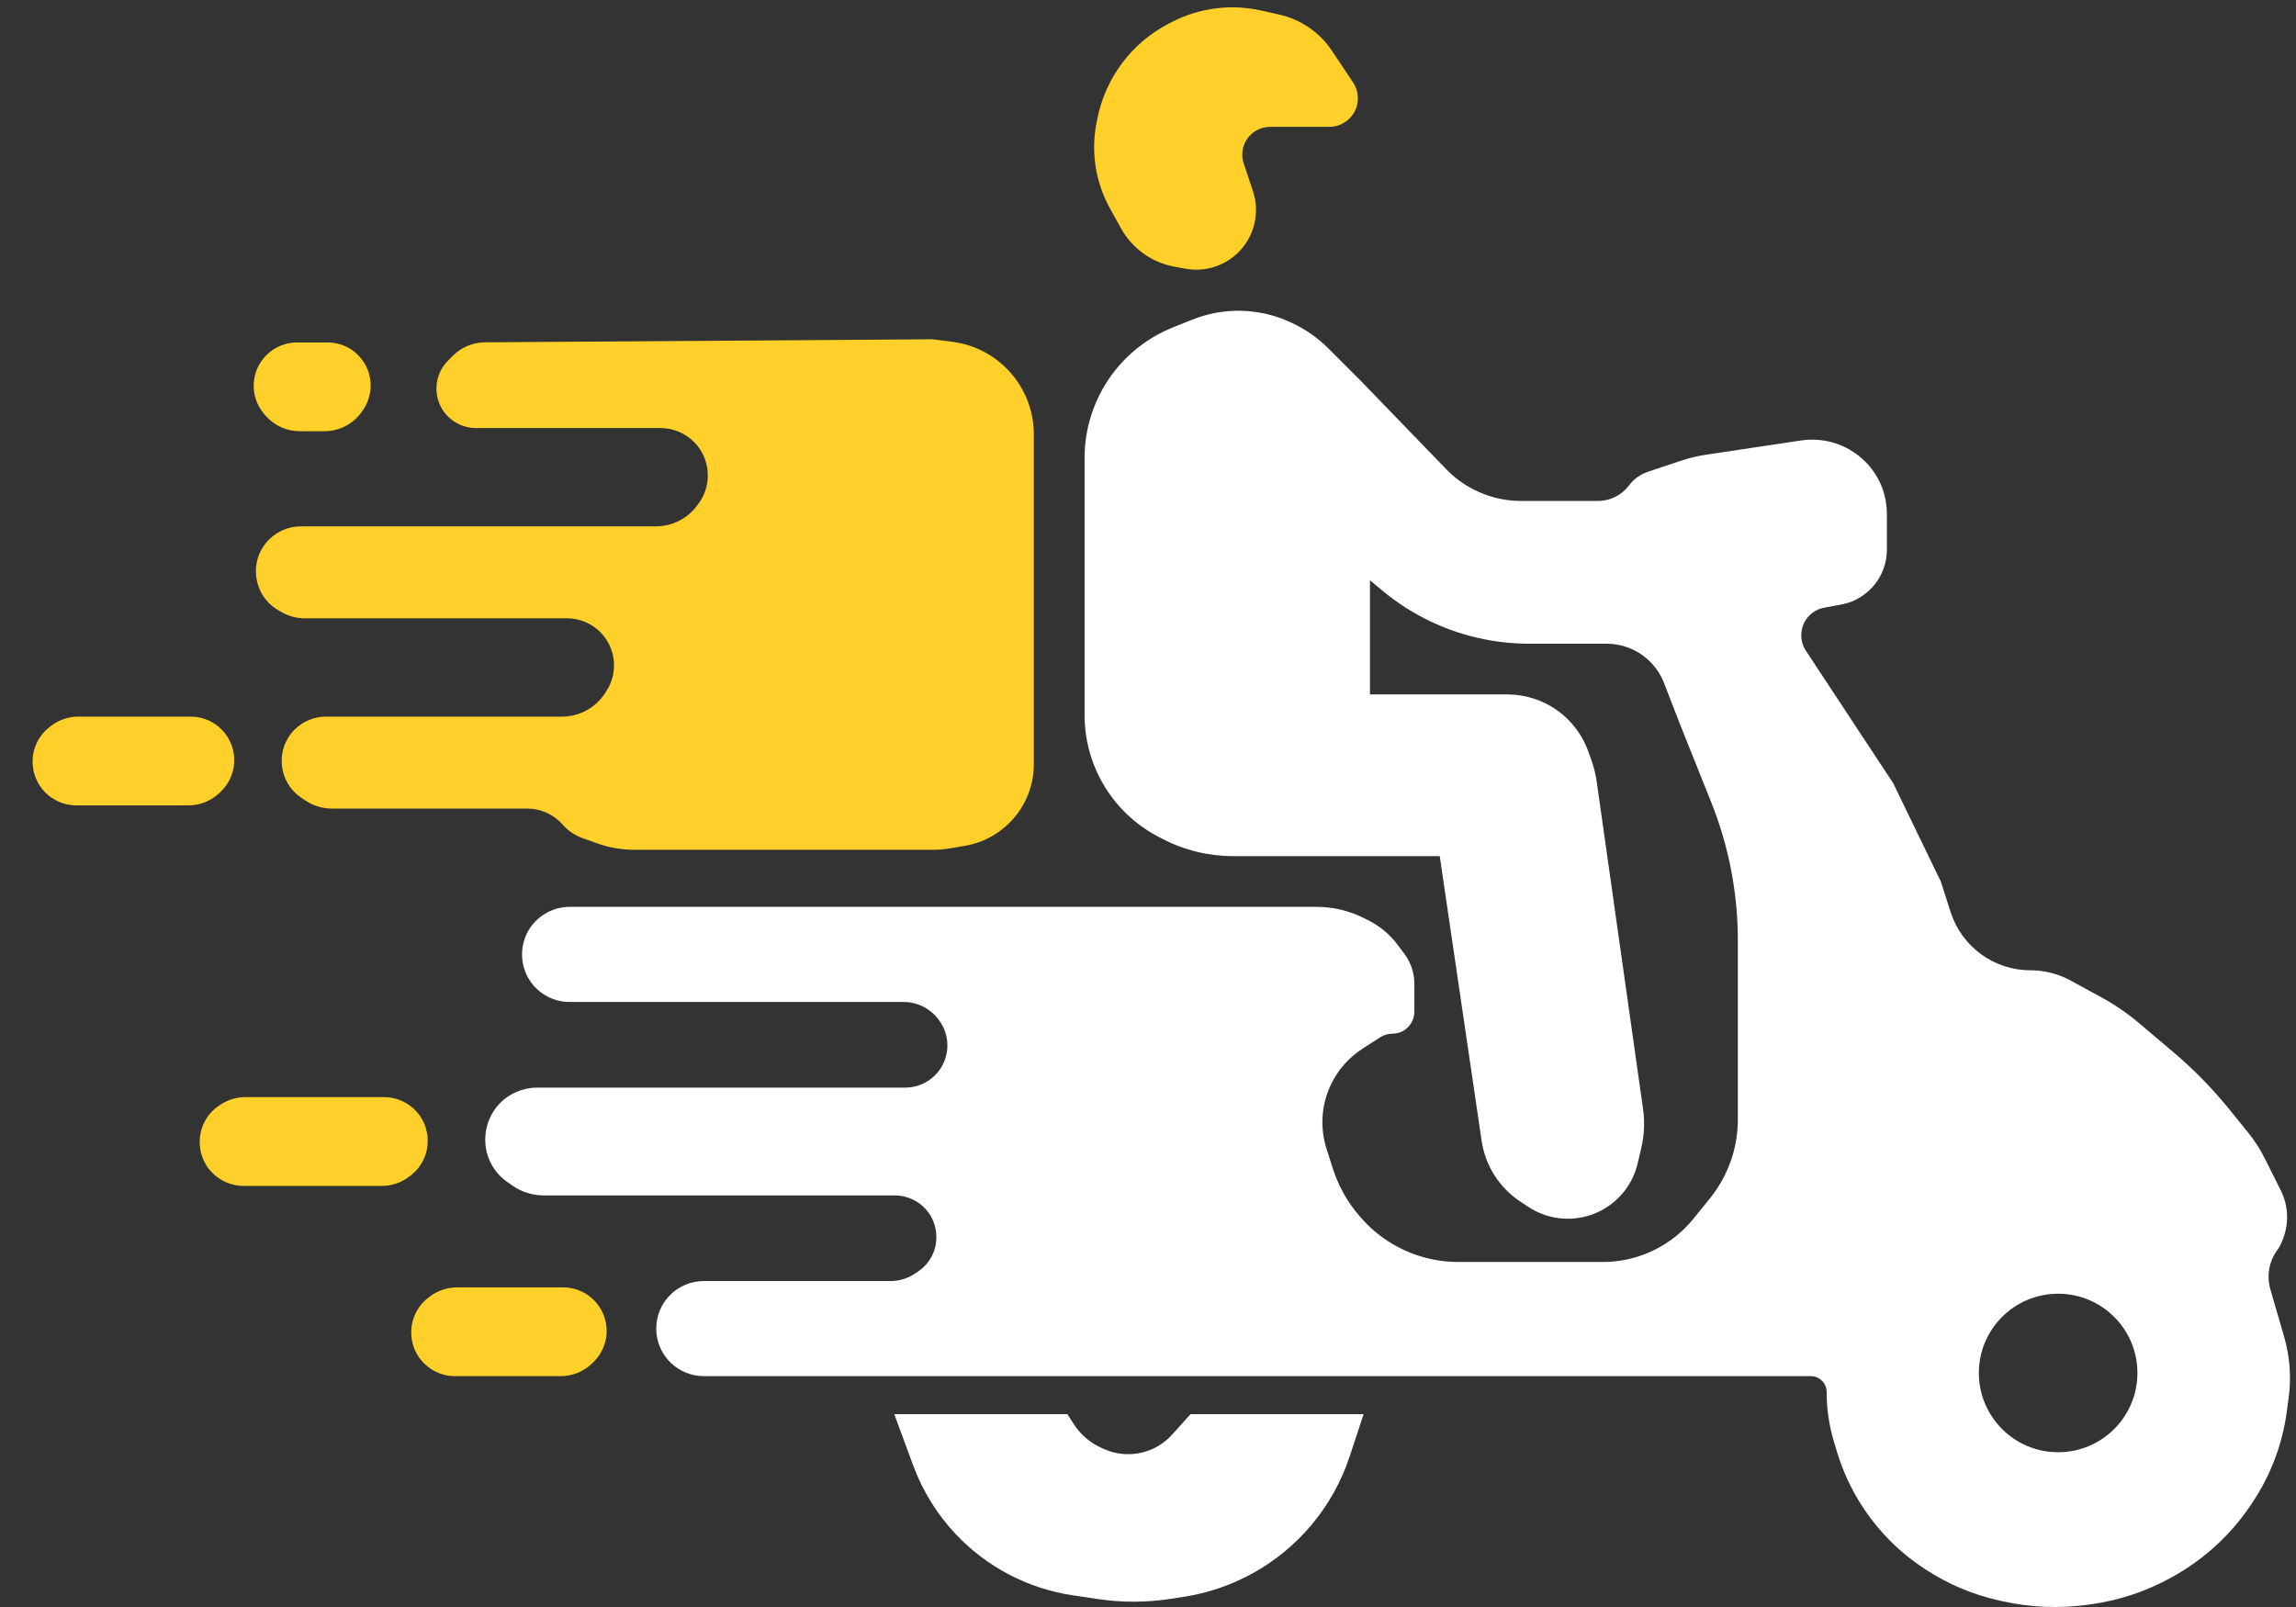 <svg width="80" height="56" viewBox="0 0 80 56" fill="none" xmlns="http://www.w3.org/2000/svg">
<rect x="0" y="0" width="80" height="56" fill="#333333" stroke="none"/>
<path d="M37.191 49.281H31.16L31.818 51.067C32.149 51.965 32.66 52.785 33.318 53.479C34.4 54.618 35.831 55.363 37.385 55.594L38.242 55.722C39.083 55.847 39.938 55.846 40.778 55.717L41.236 55.647C42.965 55.383 44.541 54.502 45.673 53.167C46.276 52.456 46.736 51.636 47.028 50.75L47.513 49.281H41.482L40.837 49.996C40.726 50.118 40.601 50.227 40.465 50.32C39.872 50.722 39.113 50.787 38.46 50.492L38.371 50.452C37.979 50.275 37.647 49.988 37.414 49.627L37.191 49.281Z" fill="white"/>
<path d="M43.656 6.659L43.335 5.697C43.193 5.272 43.361 4.805 43.742 4.567C43.896 4.471 44.074 4.42 44.256 4.42H46.318C46.651 4.42 46.961 4.254 47.146 3.977C47.368 3.643 47.368 3.208 47.146 2.874L46.408 1.768C45.983 1.129 45.328 0.679 44.58 0.51L43.952 0.368C42.898 0.13 41.794 0.271 40.833 0.766L40.734 0.817C39.433 1.487 38.511 2.717 38.231 4.154L38.203 4.297C38.008 5.304 38.172 6.349 38.668 7.248L39.056 7.951C39.444 8.654 40.125 9.145 40.914 9.291L41.302 9.363C42.121 9.515 42.951 9.164 43.413 8.471C43.769 7.937 43.859 7.268 43.656 6.659Z" fill="#FFD029"/>
<path d="M33.171 11.909L32.486 11.823L16.894 11.929C16.477 11.932 16.078 12.099 15.783 12.394L15.61 12.567C15.013 13.164 15.089 14.152 15.769 14.65C16.005 14.824 16.29 14.917 16.583 14.917H23.013C23.609 14.917 24.159 15.239 24.451 15.758C24.768 16.322 24.726 17.02 24.343 17.543L24.292 17.613C23.955 18.072 23.421 18.342 22.852 18.342H10.483C10.068 18.342 9.669 18.508 9.375 18.801C8.654 19.522 8.803 20.729 9.677 21.254L9.773 21.311C10.03 21.465 10.324 21.547 10.624 21.547H19.756C20.259 21.547 20.734 21.778 21.044 22.173C21.477 22.724 21.512 23.489 21.132 24.076L21.078 24.16C20.75 24.666 20.188 24.972 19.585 24.972H11.358C10.948 24.972 10.555 25.135 10.266 25.424C9.582 26.108 9.688 27.245 10.486 27.791L10.621 27.883C10.9 28.074 11.231 28.177 11.569 28.177H18.369C18.844 28.177 19.295 28.381 19.608 28.738C19.792 28.95 20.028 29.11 20.292 29.204L20.818 29.392C21.227 29.538 21.658 29.613 22.093 29.613H32.517C32.717 29.613 32.916 29.596 33.113 29.562L33.626 29.474C35.01 29.235 36.022 28.034 36.022 26.63V15.138C36.022 13.497 34.8 12.112 33.171 11.909Z" fill="#FFD029"/>
<path d="M11.416 11.934H10.349C9.949 11.934 9.565 12.093 9.281 12.376C8.721 12.936 8.689 13.834 9.208 14.432L9.251 14.482C9.551 14.829 9.987 15.027 10.445 15.027H11.303C11.835 15.027 12.332 14.762 12.627 14.319L12.664 14.264C13.02 13.729 12.996 13.028 12.604 12.519C12.321 12.15 11.882 11.934 11.416 11.934Z" fill="#FFD029"/>
<path d="M6.643 24.972H2.732C2.393 24.972 2.063 25.082 1.792 25.285L1.747 25.32C0.898 25.956 0.942 27.242 1.831 27.82C2.078 27.98 2.367 28.066 2.662 28.066H6.56C6.96 28.066 7.344 27.914 7.636 27.641L7.682 27.598C8.353 26.969 8.315 25.892 7.601 25.312C7.33 25.092 6.992 24.972 6.643 24.972Z" fill="#FFD029"/>
<path d="M13.379 38.232H8.55C8.249 38.232 7.955 38.319 7.702 38.482L7.658 38.511C6.69 39.136 6.735 40.567 7.741 41.131C7.969 41.258 8.227 41.326 8.489 41.326H13.306C13.664 41.326 14.012 41.203 14.291 40.977L14.337 40.94C15.125 40.303 15.084 39.089 14.253 38.507C13.997 38.328 13.692 38.232 13.379 38.232Z" fill="#FFD029"/>
<path d="M19.621 44.862H15.926C15.577 44.862 15.238 44.978 14.963 45.192L14.917 45.228C14.099 45.865 14.142 47.115 15.001 47.694C15.253 47.865 15.55 47.956 15.854 47.956H19.536C19.946 47.956 20.34 47.795 20.634 47.509L20.679 47.465C21.322 46.84 21.285 45.797 20.599 45.219C20.326 44.988 19.979 44.862 19.621 44.862Z" fill="#FFD029"/>
<path fill-rule="evenodd" clip-rule="evenodd" d="M41.551 11.136L40.869 11.409C40.012 11.752 39.27 12.33 38.727 13.076C38.118 13.914 37.79 14.922 37.79 15.958V24.918C37.79 25.75 38.007 26.568 38.42 27.29C38.874 28.085 39.547 28.733 40.359 29.157L40.5 29.23C41.26 29.627 42.105 29.834 42.962 29.834H50.165L51.624 39.753C51.751 40.614 52.236 41.38 52.959 41.862L53.242 42.051C54.002 42.557 54.978 42.609 55.787 42.185C56.428 41.85 56.891 41.253 57.059 40.55L57.185 40.018C57.292 39.568 57.314 39.101 57.249 38.643L55.636 27.248C55.599 26.984 55.534 26.724 55.444 26.472L55.343 26.189C55.138 25.613 54.76 25.113 54.262 24.757C53.754 24.394 53.144 24.199 52.519 24.199H47.734V20.221L48.166 20.581C49.188 21.432 50.407 22.015 51.711 22.276C52.226 22.379 52.751 22.431 53.276 22.431H55.981C56.505 22.431 57.012 22.623 57.404 22.972C57.657 23.197 57.854 23.48 57.977 23.796L58.563 25.304L59.626 27.961C59.948 28.766 60.188 29.601 60.343 30.453C60.482 31.218 60.552 31.993 60.552 32.769V39.011C60.552 39.447 60.487 39.88 60.359 40.297C60.194 40.83 59.929 41.328 59.578 41.762L59.006 42.468C58.501 43.092 57.823 43.553 57.056 43.792C56.663 43.915 56.254 43.977 55.842 43.977H50.814C50.384 43.977 49.956 43.916 49.543 43.794C48.723 43.553 47.988 43.083 47.425 42.44L47.384 42.393C46.959 41.908 46.639 41.34 46.442 40.725L46.222 40.037C45.987 39.303 46.038 38.507 46.367 37.809C46.611 37.291 46.995 36.852 47.477 36.542L48.097 36.144C48.221 36.064 48.365 36.022 48.513 36.022C48.937 36.022 49.281 35.678 49.281 35.253V34.282C49.281 33.905 49.159 33.538 48.933 33.237L48.699 32.925C48.428 32.564 48.077 32.27 47.672 32.068L47.513 31.989C47.005 31.734 46.444 31.602 45.875 31.602H19.848C19.515 31.602 19.19 31.702 18.914 31.89C17.949 32.548 17.949 33.971 18.914 34.629C19.19 34.816 19.515 34.917 19.848 34.917H31.486C31.975 34.917 32.434 35.153 32.718 35.551L32.737 35.578C33.113 36.104 33.1 36.814 32.706 37.327C32.428 37.688 31.998 37.9 31.542 37.9H18.718C18.47 37.9 18.225 37.951 17.998 38.049C16.699 38.612 16.52 40.381 17.68 41.193L17.846 41.309C18.169 41.536 18.554 41.657 18.949 41.657H31.175C31.383 41.657 31.59 41.702 31.779 41.789C32.812 42.262 32.925 43.685 31.98 44.315L31.875 44.385C31.625 44.552 31.331 44.641 31.031 44.641H24.523C24.102 44.641 23.696 44.801 23.389 45.089C22.691 45.744 22.691 46.852 23.389 47.507C23.696 47.795 24.102 47.955 24.523 47.955H31.491H63.093C63.398 47.955 63.646 48.203 63.646 48.508C63.646 49.094 63.731 49.677 63.9 50.239L64.003 50.581C64.206 51.258 64.504 51.903 64.89 52.495C65.454 53.363 66.193 54.104 67.06 54.669L67.112 54.703C67.889 55.21 68.75 55.572 69.656 55.773L69.776 55.8C70.764 56.02 71.784 56.059 72.786 55.916L72.888 55.901C73.864 55.762 74.806 55.445 75.667 54.966L75.706 54.944C76.785 54.345 77.709 53.501 78.402 52.479L78.454 52.401C79.107 51.44 79.527 50.339 79.68 49.187L79.746 48.695C79.84 47.989 79.786 47.271 79.588 46.587L79.107 44.93C78.973 44.468 79.057 43.97 79.337 43.579C79.41 43.477 79.47 43.366 79.517 43.249L79.54 43.191C79.762 42.637 79.736 42.015 79.469 41.481L78.91 40.364C78.753 40.048 78.561 39.751 78.34 39.477L77.667 38.646C77.087 37.929 76.441 37.269 75.737 36.674L74.525 35.648C74.124 35.309 73.69 35.011 73.228 34.76L72.145 34.168C71.716 33.934 71.235 33.812 70.747 33.812C69.478 33.812 68.355 32.993 67.967 31.786L67.624 30.718L65.966 27.293L62.923 22.676C62.818 22.516 62.762 22.329 62.762 22.137C62.762 21.667 63.097 21.263 63.56 21.176L64.196 21.057C64.417 21.015 64.627 20.932 64.816 20.812L64.846 20.793C65.406 20.437 65.745 19.819 65.745 19.155V17.905C65.745 17.609 65.695 17.316 65.595 17.038C65.34 16.323 64.774 15.755 64.064 15.488C63.648 15.332 63.194 15.283 62.755 15.349L59.455 15.844C59.156 15.889 58.861 15.96 58.573 16.055L57.419 16.44C57.157 16.528 56.927 16.693 56.761 16.914C56.504 17.257 56.101 17.458 55.673 17.458H53.008C52.238 17.458 51.487 17.214 50.864 16.761C50.693 16.637 50.533 16.498 50.387 16.346L47.403 13.26L46.286 12.143C45.856 11.713 45.344 11.375 44.78 11.15L44.747 11.136C44.239 10.933 43.696 10.829 43.149 10.829C42.601 10.829 42.059 10.933 41.551 11.136ZM71.712 50.607C73.238 50.607 74.475 49.37 74.475 47.845C74.475 46.319 73.238 45.083 71.712 45.083C70.186 45.083 68.95 46.319 68.95 47.845C68.95 49.37 70.186 50.607 71.712 50.607Z" fill="white"/>
</svg>
